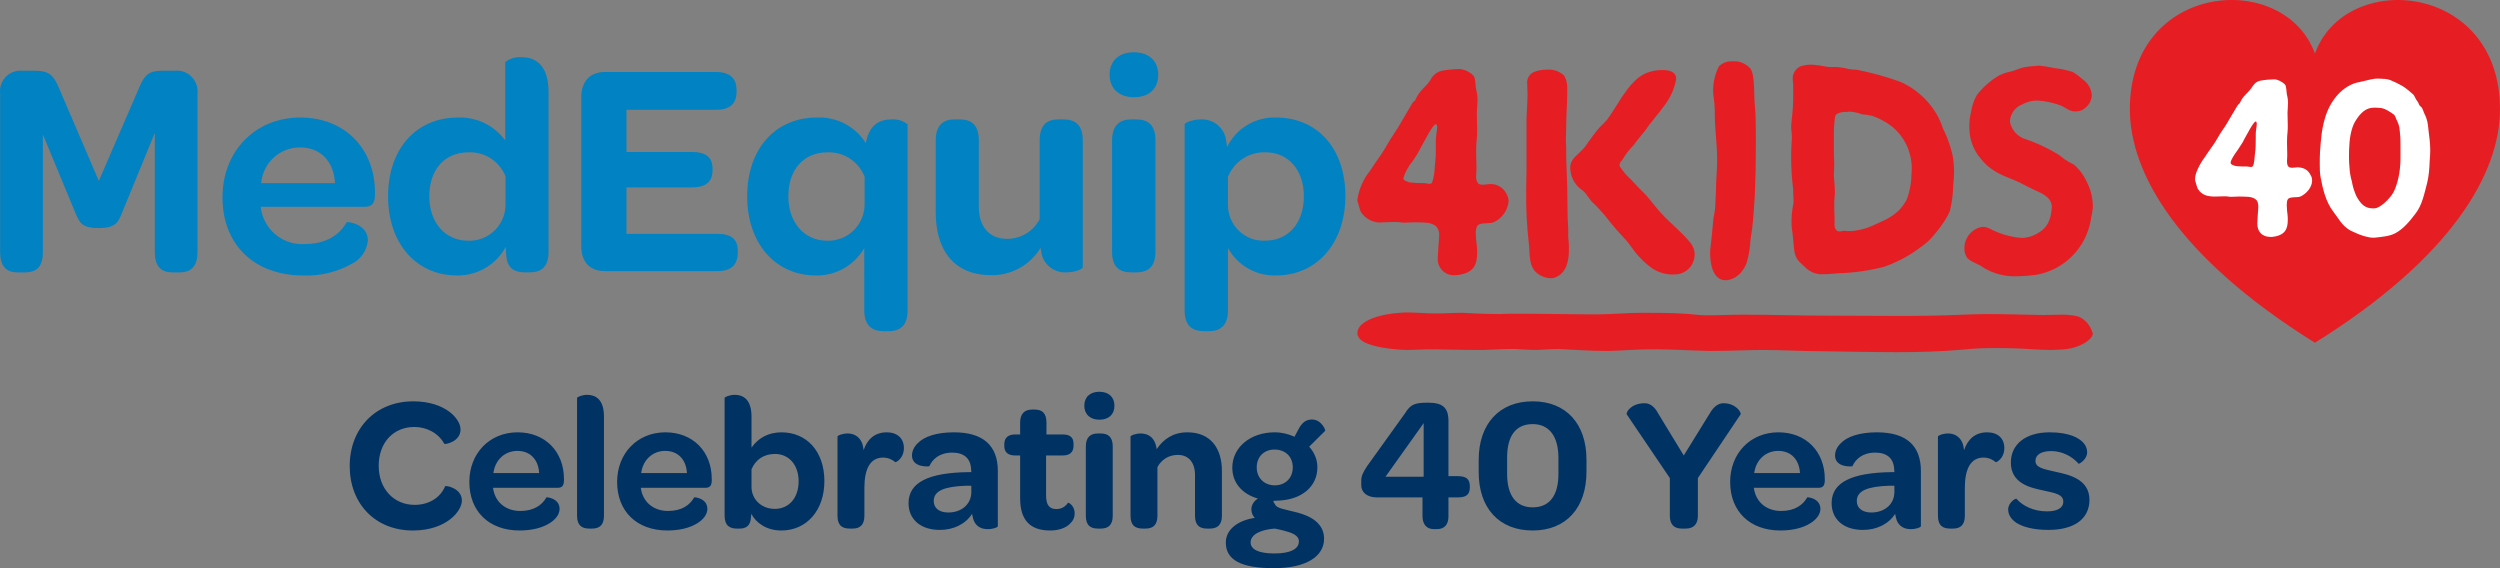 <svg xmlns="http://www.w3.org/2000/svg" id="Layer_1" version="1.1" viewBox="0 0 440 100"><rect x="0" y="0" width="440" height="100" fill="#808080" stroke="none"/><defs><style>.st0{fill:#0082c3}.st1{fill:#fff}.st2{fill:#003264}.st3{fill:#e61e23}</style></defs><path d="M407.426 9.419c-5.399-14.804-32.574-12.605-32.574 9.783 0 11.155 8.306 25.997 32.574 41.122C431.694 45.199 440 30.357 440 19.202c0-22.26-27.145-24.675-32.574-9.783Z" class="st3"/><g id="Group_642"><path id="Path_848" d="M.024 16.46c-.226-1.985 1.191-3.779 3.166-4.006.26-.03.524-.031.784-.004h2.165c2.488 0 3.246.759 4.166 2.871l7.088 16.525 7.143-16.525c.922-2.221 1.786-2.871 4.058-2.871h2.107c2.004-.234 3.818 1.21 4.051 3.225.03.261.033.524.007.785v27.85c0 2.383-.922 3.63-3.192 3.63h-1.185c-2.219 0-3.138-1.247-3.138-3.63V23.394l-5.845 14.249c-.594 1.355-.922 2.493-4.057 2.493s-3.355-1.138-4.004-2.493L7.545 23.665v20.643c0 2.383-.865 3.63-3.138 3.63H3.109c-2.165 0-3.084-1.246-3.084-3.629V16.46H.024Z" class="st0"/><path id="Path_849" d="M52.846 20.686c7.845 0 13.148 5.473 13.148 13.219v.487c-.054 1.3-.433 2.004-1.843 2.004H45.866l.163.867c.805 3.502 4.007 5.908 7.575 5.692 3.95 0 6.223-1.734 7.413-3.847.054-.109 3.733.217 3.733 3.251-.192 1.791-1.3 3.352-2.922 4.118-2.58 1.426-5.498 2.119-8.44 2.004-8.602 0-14.23-5.364-14.23-13.767 0-8.07 5.734-14.03 13.687-14.03v.002Zm-.054 5.256c-3.555-.012-6.523 2.724-6.818 6.286h12.987c-.217-3.847-2.541-6.286-6.169-6.286Z" class="st0"/><path id="Path_850" d="M68.3 34.557c0-8.398 4.977-13.871 12.282-13.871 3.265-.125 6.381 1.375 8.332 4.01V10.929c.819-.63 1.838-.938 2.867-.867 2.273 0 4.761 1.191 4.761 6.123v28.12c0 2.763-1.352 3.63-3.355 3.63h-.757c-1.732 0-3.029-.596-3.301-2.655-.055-.596-.108-1.191-.108-1.843-1.706 3.163-5.024 5.106-8.602 5.038-7.144.007-12.119-5.628-12.119-13.917Zm20.672-3.521c-1.062-2.669-3.691-4.366-6.546-4.226-4.112 0-6.87 2.98-6.87 7.748 0 4.605 2.813 7.802 6.762 7.802 3.495.177 6.471-2.528 6.647-6.042.005-.099.007-.198.008-.297v-4.987.002Z" class="st0"/><path id="Path_851" d="M102.306 43.334V17.111c0-2.817 1.568-4.443 4.166-4.443h19.479c2.488 0 3.679 1.083 3.679 3.197v.265c0 2.167-1.185 3.197-3.679 3.197h-15.692v7.421h11.471c2.596 0 3.679.976 3.679 2.981v.162c0 2.118-1.136 3.088-3.679 3.088h-11.471v8.181h15.961c2.488 0 3.625.927 3.625 2.98v.265c0 2.221-1.136 3.31-3.625 3.31h-19.75c-2.595.007-4.164-1.562-4.164-4.381Z" class="st0"/><path id="Path_852" d="M159.74 21.879v32.726c0 2.817-1.406 3.684-3.409 3.684h-.811c-1.949 0-3.409-.927-3.409-3.684V43.66c-1.752 3.037-5.002 4.882-8.494 4.823-7.142 0-12.114-5.636-12.114-13.925 0-8.398 4.977-13.871 12.282-13.871 3.461-.152 6.741 1.563 8.603 4.501.595-3.468 2.704-4.171 4.491-4.171 1.027-.083 2.048.225 2.86.863h.001Zm-7.575 9.21c-1.055-2.681-3.681-4.398-6.546-4.28-4.113 0-6.872 2.98-6.872 7.748 0 4.605 2.814 7.802 6.764 7.802 3.514.159 6.49-2.576 6.648-6.109.003-.076.005-.153.006-.229v-4.933Z" class="st0"/><path id="Path_853" d="M190.561 24.696v22.372c0 .265-1.353.867-2.868.867-1.906.122-3.658-1.055-4.274-2.873-.131-.477-.222-.964-.271-1.456-1.844 3.051-5.161 4.887-8.711 4.821-6.87 0-9.743-4.821-9.743-10.945V24.696c0-2.763 1.406-3.684 3.3-3.684h.865c2.003 0 3.409.867 3.409 3.684v11.65c0 3.574 1.843 5.692 4.977 5.692 2.407.016 4.621-1.323 5.736-3.468V24.696c0-2.763 1.352-3.684 3.301-3.684h.811c2.066 0 3.469.867 3.469 3.684h-.001Z" class="st0"/><path id="Path_854" d="M199.568 9.2c2.65 0 4.274 1.517 4.274 3.955s-1.57 3.955-4.274 3.955c-2.596 0-4.274-1.517-4.274-3.955s1.624-3.955 4.274-3.955Zm-3.842 15.496c0-2.763 1.461-3.684 3.409-3.684h.811c2.001 0 3.409.867 3.409 3.684v19.613c0 2.763-1.407 3.63-3.409 3.63h-.762c-2.055 0-3.463-.813-3.463-3.63l.005-19.613Z" class="st0"/><path id="Path_855" d="M236.788 34.501c0 8.237-4.977 13.979-12.228 13.979-3.488.102-6.743-1.757-8.44-4.823v10.945c0 2.764-1.407 3.684-3.355 3.684h-.811c-2.055 0-3.463-.867-3.463-3.684V21.879c0-.265 1.352-.867 2.922-.867 2.184-.083 4.077 1.508 4.382 3.684.054.217.108.759.163 1.191 1.611-3.3 5.003-5.338 8.657-5.201 7.141 0 12.173 5.364 12.173 13.815Zm-7.305.055c0-4.66-2.765-7.748-6.715-7.748-2.908-.122-5.576 1.616-6.654 4.334v4.986c.028 3.473 2.851 6.265 6.305 6.236.08 0 .161-.003.241-.007 4.117 0 6.823-3.14 6.823-7.8Z" class="st0"/></g><g id="Group_643"><path id="Path_856" d="M256.955 12.147c.906.105 1.748.522 2.389 1.184.408.474.292 1.953.525 2.664.115.505.174 1.021.175 1.54 0 .828-.122 1.657-.122 2.248 0 1.007.059 2.013.059 3.019.009.514-.01 1.028-.059 1.54-.078.727-.118 1.459-.122 2.19 0 1.124.059 2.367.059 3.137 0 .355-.059.828-.059 1.302-.054.464.071.931.35 1.303.236.175.524.259.815.237.467 0 .99-.124 1.282-.124 1.326-.052 2.54.755 3.03 2.013.16.331.24.697.233 1.066-.174 1.629-1.2 3.034-2.68 3.67-.699.296-2.447-.06-2.855.651-.189.406-.27.855-.233 1.303.012.733.07 1.465.175 2.19.048.411.068.826.059 1.24 0 1.953-.525 3.433-3.146 3.843-.25.047-.503.067-.757.06-1.529.146-2.885-1-3.028-2.561-.016-.172-.016-.346 0-.518 0-.474.122-1.599.122-2.072 0-.414.122-1.124.122-1.775.061-.604-.129-1.205-.525-1.659-.932-.828-2.447-.651-3.611-.71h-.408c-.583 0-1.05.06-1.573.06-.234.01-.469-.01-.699-.06-.328-.05-.66-.069-.992-.06-.699 0-1.397.06-2.039.06-1.526.208-3.035-.479-3.903-1.776-.233-.414-.408-1.364-.583-1.776-.051-.152-.07-.313-.057-.474.283-1.849 1.047-3.587 2.214-5.031.64-.947 1.282-1.953 1.979-2.9.524-.71 1.515-2.603 2.039-3.314.695-1.01 1.337-2.057 1.924-3.137l1.397-2.367c.408-.77.408-.237.757-1.007.641-1.421 1.573-1.894 2.505-3.197.403-.871 1.177-1.504 2.097-1.717 1.039-.179 2.092-.273 3.146-.281l-.002-.004Zm-4.253 9.708c-.525 0-2.04 3.079-2.622 4.091-.426.845-.913 1.656-1.458 2.427-.733.865-1.287 1.872-1.631 2.96 0 .474.583.593 1.107.77.871.099 1.746.14 2.622.124.233 0 .583.124.873.124.185.01.362-.08.467-.237.287-.919.444-1.876.466-2.841.149-1.197.207-2.405.175-3.611v-.907c0-.829.233-1.776.233-2.367.015-.195-.048-.387-.175-.533h-.057Z" class="st3"/><path id="Path_857" d="M272.22 12.265c1.132-.12 2.26.269 3.089 1.065.37.645.552 1.385.524 2.132v1.066c0 1.834-.175 3.67-.175 5.446 0 .651-.059 1.894-.059 2.546.059 1.184.059 2.25.059 3.374.059 1.657.122 3.314.175 4.914.059 2.546 0 5.031.175 7.518v1.24c-.009.238.01.477.059.71.049.551.069 1.104.059 1.657 0 1.953-.407 4.144-2.446 4.914-.239.103-.499.145-.757.124-.418-.01-.832-.09-1.225-.237-.423-.145-.817-.365-1.165-.651-1.572-1.24-1.224-3.433-1.458-5.206-.36-3.143-.515-6.307-.466-9.471 0-1.184.059-2.427.059-3.611v-8.998c.059-1.421.175-2.9.175-4.322 0-.533-.059-1.124-.059-1.657-.124-.945.407-1.853 1.282-2.19.689-.26 1.421-.382 2.156-.362h-.002Zm20.39.059c1.048 0 2.039.237 2.331 1.066.049.173.068.353.059.533-.283 1.587-.921 3.086-1.864 4.381-1.282 1.775-2.505 3.078-3.729 4.854-.64.77-1.336 1.599-1.864 2.367-.795.789-1.481 1.686-2.039 2.664-.264.221-.431.541-.466.888 0 .06.057.177.057.237.543.831 1.19 1.587 1.924 2.248.757.77 1.397 1.54 2.156 2.25 1.283 1.24 2.156 2.664 3.379 3.907 1.515 1.657 3.379 3.079 4.777 4.795.589.619.923 1.446.932 2.309-.025 1.529-1.013 2.868-2.447 3.314-.416.125-.848.185-1.282.177-1.489.04-2.947-.441-4.131-1.364-.714-.548-1.376-1.162-1.98-1.834-1.107-1.184-1.514-2.132-2.564-3.197-1.192-1.262-2.319-2.586-3.379-3.967-.699-.77-1.164-1.364-1.922-2.072-.932-.77-1.165-1.717-2.097-2.427-1.106-.737-1.848-1.923-2.039-3.256-.048-.233-.068-.472-.059-.71 0-1.659 1.458-2.25 2.564-3.611.7-1.007 1.458-2.071 2.214-3.019.525-.651 1.165-1.124 1.689-1.776.932-1.24 1.807-2.781 2.68-4.091 1.165-1.657 2.564-3.73 4.952-4.381.7-.193 1.423-.289 2.148-.285Z" class="st3"/><path id="Path_858" d="M305.067 10.785c.311-.008.623.012.931.06.807.184 1.539.617 2.097 1.24.815 1.184.583 5.031.757 6.452.175 1.776.175 3.611.175 5.446v1.894c0 2.781-.058 5.622-.175 8.405-.122 1.953-.233 3.967-.466 5.92-.058.474-.35 2.131-.35 2.603v.177c-.104 1.061-.3 2.111-.583 3.137-.178.56-.455 1.081-.817 1.54-.623.886-1.567 1.482-2.622 1.657h-.35c-2.097 0-2.68-2.664-2.68-4.676v-.474c.175-1.54.466-4.263.583-5.743.122-.593.233-1.184.292-1.717.058-1.48.175-2.96.175-4.44.058-1.303.175-2.546.175-3.843v-.651c0-2.486-.408-5.031-.408-7.518v-.888c-.02-.853-.098-1.704-.233-2.546-.053-.253-.073-.512-.058-.77-.02-1.546.341-3.073 1.048-4.44.579-.524 1.323-.818 2.097-.829h.412v.004Z" class="st3"/><path id="Path_859" d="M318.691 11.377c.803.037 1.601.136 2.389.296.538.098 1.084.14 1.631.124h.525c.727.055 1.447.174 2.154.355.641.124 1.282.06 1.922.237 2.476.502 4.91 1.195 7.283 2.072 1.908.867 3.6 2.162 4.951 3.788 1.071 1.263 1.884 2.732 2.389 4.321.734 1.468 1.301 3.017 1.69 4.617.186.975.284 1.966.292 2.96 0 1.007-.122 2.013-.175 2.96-.048 1.379-.243 2.749-.583 4.084a16.166 16.166 0 0 1-.932 1.717 24.202 24.202 0 0 1-2.622 3.314c-.522.505-1.087.961-1.689 1.364-1.929 1.459-4.072 2.598-6.35 3.374-2.592.672-5.249 1.05-7.922 1.126-.873.06-1.806.177-2.679.177-1.128.085-2.242-.3-3.089-1.066-.932-.947-1.514-1.185-1.922-2.367-.292-.888-.35-3.197-.525-4.144-.072-.51-.112-1.024-.122-1.54.002-1.052.099-2.103.29-3.137.051-.253.07-.512.058-.77 0-.533-.058-1.126-.058-1.54 0-.71-.122-1.302-.175-2.072-.122-1.421-.175-2.781-.175-4.202 0-1.007.058-2.013.122-3.078v-.299c0-.593-.122-1.24-.122-1.834.122-1.598.35-3.197.35-4.795v-2.486c0-.237-.058-.533-.058-.77-.14-1.039.403-2.049 1.336-2.486a6.399 6.399 0 0 1 1.815-.3Zm4.661 8.642c-.408.177-.408.77-.466 1.24-.098.924-.139 1.852-.122 2.781v1.303c0 1.066 0 2.189.058 3.255 0 .77-.058 1.599-.058 2.367.058 1.007.175 1.953.175 2.9 0 .295-.058.651-.058.947-.047.433-.066.868-.058 1.303 0 .828.058 1.717.058 2.603v.71c-.033.307.028.617.175.888.136.263.407.424.699.414.29 0 .583-.124.873-.124.288.05.581.069.873.06.274.012.548-.008.817-.06 1.257-.134 2.48-.494 3.612-1.065 2.446-1.066 4.311-1.894 5.65-4.44.472-1.25.747-2.569.817-3.907 0-.356.058-.71.058-1.066.143-2.943-1.063-5.786-3.264-7.695-1.084-.874-2.305-1.554-3.611-2.013-.611-.156-1.235-.255-1.864-.296-.71-.27-1.457-.43-2.214-.474-.175 0-.407.06-.583.06-.54-.024-1.077.082-1.57.309h.003Z" class="st3"/><path id="Path_860" d="M358.893 11.555c.862.085 1.718.223 2.564.414 1.147.117 2.28.355 3.379.71.581.36 1.126.775 1.631 1.24.979.614 1.608 1.671 1.689 2.841-.038.86-.442 1.66-1.107 2.19-.475.446-1.104.68-1.748.651-.296.017-.593-.025-.873-.124-.641-.237-1.165-.71-1.864-.947-1.275-.467-2.61-.746-3.962-.828-.913-.01-1.815.214-2.622.651-1.194.427-2.05 1.503-2.214 2.783v.355c.295 1.393 1.294 2.52 2.622 2.96 2.012.684 3.948 1.583 5.775 2.68.582.355.99.828 1.573 1.124.408.272.836.509 1.282.71.929.822 1.682 1.829 2.214 2.96.692 1.312 1.071 2.772 1.107 4.262v.237a9.969 9.969 0 0 1-.292 1.834c-.56 4.14-3.217 7.673-6.991 9.296-.787.345-1.607.603-2.447.77-1.234.187-2.48.286-3.728.296-1.474.048-2.941-.214-4.311-.77-.522-.221-1.028-.478-1.515-.77-.815-.652-2.389-1.007-2.916-1.834-.276-.463-.418-.997-.408-1.54-.009-1.923 1.392-3.55 3.262-3.788.404.021.799.121 1.165.296 1.753.941 3.676 1.505 5.651 1.657.918-.01 1.82-.254 2.622-.71 1.806-.947 2.505-2.25 2.68-4.619v-.124c0-1.303-1.049-2.013-2.097-2.546-1.165-.533-2.272-1.066-3.379-1.657-2.331-1.126-3.729-1.303-5.826-3.019-.417-.384-.807-.798-1.165-1.24-1.003-1.151-1.669-2.566-1.922-4.084-.07-.51-.11-1.024-.122-1.54-.002-.958.115-1.913.35-2.841.164-.981.499-1.923.99-2.781 1.075-1.387 2.399-2.553 3.903-3.433.596-.287 1.221-.505 1.864-.651.875-.177 1.689-.593 2.447-.77.692-.134 1.393-.213 2.097-.237.211-.051.426-.072.643-.064h-.001Z" class="st3"/></g><g id="Group_644"><path id="Path_861" d="M368.337 58.655c0 1.11-2.266 2.608-5.098 2.83-.709.055-1.558.111-2.266.111-2.124 0-4.248-.222-6.232-.278-1.133-.055-2.407-.055-3.536-.055-1.939-.018-3.877.074-5.807.278-3.824.333-7.648.444-11.471.444-4.39 0-8.922-.111-13.312-.167-3.399 0-6.798-.222-10.338-.222-2.832 0-5.664.167-8.497.167h-.991c-3.115-.055-6.23-.278-9.346-.278h-.991c-2.407 0-4.816.222-7.223.278h-.854c-2.691 0-5.382-.222-8.073-.333-1.274 0-2.55.111-3.824.167-1.274 0-2.55-.111-3.824-.167h-.709c-1.558 0-3.258.111-4.957.167h-1.274c-2.69 0-5.382-.111-8.215-.111-1.274 0-2.55.111-3.824.111-.424 0-.854-.055-1.276-.055-3.399-.222-6.798-.944-7.365-2.33-.107-.181-.157-.395-.141-.61 0-1.719 2.831-3.219 7.505-3.552.471-.046.944-.065 1.417-.055 1.558 0 2.974.167 4.675.167h.712c1.276 0 2.691-.111 4.107-.111 2.124.111 4.249.222 6.515.222.707 0 1.274-.055 1.982-.055h2.124c4.39 0 8.64.111 13.029.111 2.691 0 5.382-.278 7.925-.278 2.407 0 5.243 0 7.648.167 1.276.055 2.55.278 3.824.278 2.125 0 4.107-.111 6.089-.111h.991c4.674 0 9.206.167 13.879.167 4.248 0 8.639.055 12.888.055 3.682 0 7.365-.055 11.188-.222 1.558-.055 2.972-.111 4.532-.111 3.115 0 6.23.111 9.633.167.854 0 1.982-.055 3.115-.055.998-.032 1.996.061 2.974.276 1.184.413 2.125 1.396 2.55 2.663-.002.112.139.222.139.333l.003-.003Z" class="st3"/></g><path d="M400.304 13.967c.496 0 1.308.361 1.849.904.316.362.225 1.493.406 2.036.09.407.135.769.135 1.176 0 .633-.09 1.267-.09 1.719 0 .769.045 1.538.045 2.307 0 .407 0 .769-.045 1.176-.045.407-.09 1.04-.09 1.674 0 .859.045 1.81.045 2.398 0 .271-.045.633-.045.995 0 .407.045.769.271.995.135.136.406.181.631.181.36 0 .767-.091.992-.091 1.128.091 1.804.407 2.346 1.538.135.271.18.543.18.814 0 1.176-1.037 2.352-2.074 2.805-.541.227-1.894-.045-2.21.498-.135.181-.18.588-.18.995 0 .633.09 1.357.135 1.674.045.316.045.633.045.95 0 1.493-.406 2.624-2.435 2.941-.226.046-.406.046-.586.046-1.533 0-2.345-.95-2.345-2.353 0-.361.09-1.221.09-1.583 0-.317.09-.86.09-1.358s-.09-.995-.406-1.267c-.722-.633-1.894-.498-2.797-.543h-.316c-.451 0-.812.045-1.217.045-.18 0-.36 0-.541-.045-.271-.045-.496-.045-.767-.045-.541 0-1.082.045-1.578.045-1.172 0-2.3-.181-3.022-1.357-.18-.317-.316-1.041-.451-1.357-.045-.091-.045-.227-.045-.362 0-1.041.857-2.715 1.714-3.846.496-.724.992-1.493 1.533-2.217.406-.543 1.172-1.99 1.578-2.533.541-.724 1.037-1.629 1.489-2.398.406-.679.676-1.131 1.082-1.81.316-.588.316-.181.586-.769.496-1.086 1.218-1.448 1.94-2.443.451-.679.767-1.131 1.624-1.312.721-.136 1.759-.226 2.435-.226v.003Zm-3.292 7.419c-.406 0-1.579 2.352-2.029 3.122-.226.588-.722 1.176-1.128 1.855-.586.814-1.263 1.81-1.263 2.262 0 .362.451.452.857.588.406.09 1.669.09 2.029.09.18 0 .451.09.677.09.135 0 .271-.045.36-.181.271-.452.271-1.538.36-2.172.136-.679.136-1.99.136-2.76v-.679c0-.633.18-1.357.18-1.81 0-.181-.045-.317-.135-.407h-.045v.002ZM418.472 13.831h.135c.767.045 1.488 0 2.21.317.676.271 1.398.633 2.029.995.586.361 1.353.995 1.894 1.493.316.362.361.769.677 1.131.271.272.271.724.586.95.406.271.496.905.721 1.357.496.95.586 1.719.677 2.715.135 1.221.316 2.307.316 3.483v.407c0 .543-.045 1.086-.091 1.583-.045 1.312-.135 2.67-.451 3.936-.496 1.855-.857 3.891-2.074 5.429-.992 1.313-2.075 2.624-3.473 3.393-1.083.588-2.526.679-3.743.815h-.226c-.947 0-2.345-.498-3.112-.86-.316-.181-.676-.271-1.037-.498-1.353-.814-1.894-1.99-2.841-3.212-1.353-1.764-1.849-3.981-2.255-6.108-.136-.769-.136-1.538-.136-2.307 0-.724 0-1.402.045-2.126.135-1.946.27-3.936.857-5.882.812-2.895 2.977-5.882 6.179-6.424.947-.181 2.12-.588 3.112-.588Zm-.452 5.112c-.631 0-1.217.091-1.759.452-.902.543-1.894 1.99-2.21 2.986-.586 1.674-.631 3.665-.631 5.429 0 .543.045 1.131.091 1.674.045.814.18 1.629.406 2.398.09.452.18.95.316 1.357s.406 1.176.631 1.538c.677 1.131 1.353 1.9 2.797 1.9h.09c.722 0 1.263-.452 1.804-.86.902-.814 1.579-1.538 2.029-2.714.632-1.674.902-3.483.902-5.339v-1.99c0-.769 0-1.584-.091-2.352-.09-.86-.09-1.312-.496-2.127-.18-.271-.316-.95-.586-1.131-.677-.497-1.669-1.176-2.526-1.176-.271 0-.496-.045-.767-.045Z" class="st1"/><path d="M72.728 70.634c2.888 0 4.969.808 6.346 1.819 1.343 1.01 1.981 2.223 1.981 3.132 0 2.189-2.787 2.694-2.854 2.526-1.074-1.919-3.089-2.963-5.305-2.963-3.626 0-6.246 2.728-6.246 6.837 0 4.075 2.687 6.87 6.313 6.87 2.518 0 4.533-1.246 5.372-3.267.068-.202 2.955.303 2.955 2.492 0 .943-.672 2.257-2.082 3.334-1.41 1.078-3.559 1.954-6.547 1.954-6.581 0-11.114-4.681-11.114-11.35 0-6.635 4.566-11.383 11.181-11.383ZM91.098 76.09c4.868 0 8.159 3.401 8.159 8.217v.303c-.034.808-.269 1.246-1.142 1.246H86.766l.101.538c.503 2.155 2.283 3.536 4.701 3.536 2.451 0 3.861-1.077 4.6-2.391.033-.067 2.317.135 2.317 2.021 0 .909-.638 1.852-1.813 2.559-1.209.741-2.954 1.246-5.238 1.246-5.339 0-8.83-3.334-8.83-8.554 0-5.018 3.559-8.723 8.495-8.723v.002Zm-.034 3.267c-2.25 0-3.928 1.617-4.231 3.907h8.058c-.134-2.391-1.578-3.907-3.827-3.907ZM101.563 90.774V70.028c0-.134.84-.539 1.779-.539 1.411 0 2.955.741 2.955 3.806v17.479c0 1.717-.873 2.256-2.082 2.256h-.503c-1.243 0-2.149-.505-2.149-2.256ZM117.109 76.09c4.868 0 8.159 3.401 8.159 8.217v.303c-.034.808-.269 1.246-1.142 1.246h-11.349l.101.538c.503 2.155 2.283 3.536 4.701 3.536 2.451 0 3.861-1.077 4.6-2.391.033-.067 2.317.135 2.317 2.021 0 .909-.638 1.852-1.813 2.559-1.209.741-2.954 1.246-5.238 1.246-5.339 0-8.83-3.334-8.83-8.554 0-5.018 3.559-8.723 8.495-8.723v.002Zm-.034 3.267c-2.25 0-3.928 1.617-4.231 3.907h8.058c-.134-2.391-1.578-3.907-3.827-3.907ZM132.13 91.413c-.169 1.212-.941 1.617-1.948 1.617h-.503c-1.243 0-2.149-.505-2.149-2.29V70.028c0-.134.84-.539 1.813-.539 1.377 0 2.921.741 2.921 3.806v5.49c1.175-1.684 2.955-2.694 5.272-2.694 4.432 0 7.555 3.334 7.555 8.588 0 5.119-3.089 8.689-7.588 8.689-2.552 0-4.433-1.314-5.272-2.93l-.101.976Zm4.264-11.517c-2.015 0-3.425 1.044-4.13 2.694v3.199c.068 2.223 1.847 3.772 4.096 3.772 2.518 0 4.197-1.954 4.197-4.85s-1.712-4.816-4.163-4.816ZM159.085 78.851c0 1.886-1.444 2.559-1.511 2.492-.503-.438-1.242-.808-2.149-.808-2.284 0-3.291 2.021-3.291 5.321v4.917c0 1.717-.873 2.256-2.082 2.256h-.503c-1.276 0-2.149-.505-2.149-2.256V76.83c0-.168.805-.538 1.779-.538s2.049.404 2.586 1.785c.101.303.168.707.235 1.145.638-1.954 2.014-3.132 4.063-3.132 1.88 0 3.022 1.077 3.022 2.762ZM170.414 83.095h.537c0-.168 0-.337-.034-.472-.067-1.92-1.243-2.963-3.324-2.963-2.249 0-3.458 1.145-4.029 2.391-.034.067-3.056.303-3.056-1.886 0-.741.336-1.516 1.007-2.155 1.108-1.145 3.224-1.92 6.38-1.92 5.204 0 7.723 2.391 7.723 6.803v9.7c0 .236-.873.538-1.779.538-1.142 0-2.048-.471-2.485-1.583-.101-.303-.201-.674-.269-1.111-1.141 1.785-3.223 2.829-5.675 2.829-3.425 0-5.507-1.886-5.507-4.715 0-3.671 3.56-5.355 10.51-5.455h.001Zm.537 2.391h-.907c-3.727.134-5.708.842-5.708 2.694 0 1.246.974 2.02 2.552 2.02 2.35 0 4.029-1.448 4.063-3.536v-1.179ZM179.543 87.709v-7.544h-.84c-1.343 0-1.947-.606-1.947-1.684v-.269c0-1.111.604-1.751 1.914-1.751h.873v-2.088c0-1.549.772-2.291 2.115-2.291h.437c1.242 0 2.082.539 2.082 2.291v2.088h2.854c1.343 0 1.914.572 1.914 1.65v.303c0 1.145-.604 1.751-1.947 1.751h-2.888v7.005c0 1.617.504 2.425 1.814 2.425.94 0 1.611-.471 2.048-1.111.169-.067 1.175.606 1.175 1.852 0 .707-.269 1.313-.806 1.819-.739.741-1.947 1.212-3.526 1.212-3.592 0-5.271-1.92-5.271-5.658h-.001ZM193.49 68.95c1.645 0 2.652.943 2.652 2.458s-.974 2.459-2.652 2.459c-1.612 0-2.652-.943-2.652-2.459s1.007-2.458 2.652-2.458Zm-2.384 9.632c0-1.717.907-2.29 2.116-2.29h.503c1.243 0 2.116.538 2.116 2.29v12.192c0 1.717-.873 2.256-2.116 2.256h-.47c-1.276 0-2.149-.505-2.149-2.256V78.582ZM215.055 82.859v7.915c0 1.717-.907 2.256-2.115 2.256h-.503c-1.243 0-2.115-.505-2.115-2.256V83.6c0-2.189-1.109-3.536-3.022-3.536-1.645 0-2.921.876-3.592 2.155v8.554c0 1.717-.873 2.256-2.081 2.256h-.504c-1.276 0-2.149-.505-2.149-2.256V76.83c0-.168.839-.538 1.779-.538 1.276 0 2.552.64 2.82 2.762 1.175-1.751 2.888-2.964 5.406-2.964 4.264 0 6.077 3.031 6.077 6.769h-.001ZM215.743 95.489c0-2.324 2.149-3.907 5.103-4.345-.369-.37-.604-.876-.604-1.515 0-.774.47-1.448 1.141-1.886-2.82-.808-4.499-2.829-4.499-5.422 0-3.536 3.123-6.231 7.454-6.231 1.276 0 2.451.303 3.492.774l.739-1.381c.638-1.179 1.343-1.65 2.35-1.65 1.679 0 2.418 1.92 2.317 1.987l-2.82 2.795c.906 1.01 1.444 2.256 1.444 3.637 0 3.402-2.787 5.76-7.051 5.86-.235 0-.437.034-.672.034-.033.202.067.371.235.539.235.808 1.645.909 3.929 1.515 2.317.606 4.735 1.852 4.735 4.614 0 3.166-3.224 5.186-8.831 5.186-5.842 0-8.461-1.482-8.461-4.513v.002Zm12.86-.203c0-1.077-1.175-1.515-2.72-1.919-.47-.101-.974-.236-1.511-.337-2.418.168-4.264 1.011-4.264 2.425 0 1.246 1.41 1.954 4.197 1.954s4.298-.774 4.298-2.122Zm-1.074-13.033c0-1.886-1.31-3.132-3.224-3.132-1.813 0-3.123 1.246-3.123 3.132s1.343 3.166 3.19 3.166 3.157-1.28 3.157-3.166ZM250.36 90.841v-3.3h-8.025c-1.712 0-2.753-.876-2.753-2.121v-.808c0-.876.336-1.515 1.042-2.593l6.648-9.261c.974-1.549 1.612-1.886 4.063-1.886 2.552 0 3.592.842 3.592 3.233v9.699h1.645c1.511 0 2.116.539 2.116 1.785v.168c0 1.28-.605 1.785-2.116 1.785h-1.645v3.3c0 1.482-.672 2.29-2.081 2.29h-.47c-1.31 0-2.015-.876-2.015-2.29Zm.202-6.938v-9.429l-6.715 9.429h6.715ZM260.248 83.095V80.94c0-6.298 3.593-10.306 9.502-10.306s9.469 3.974 9.469 10.272v2.121c0 6.332-3.559 10.34-9.469 10.34-5.943 0-9.502-3.974-9.502-10.272Zm14.035.303v-2.795c0-3.84-1.645-5.961-4.533-5.961-2.954 0-4.499 2.054-4.499 5.893v2.863c0 3.806 1.578 5.894 4.499 5.894 2.955 0 4.533-2.054 4.533-5.894ZM293.892 90.774v-6.635l-7.588-11.215c-.169-.303.705-1.954 3.156-1.954.873 0 1.712.539 2.35 1.751l4.533 7.443 4.6-7.443c.739-1.28 1.578-1.751 2.383-1.751 2.25 0 3.19 1.684 3.022 1.954l-7.522 11.215v6.635c0 1.481-.739 2.256-2.149 2.256h-.705c-1.377 0-2.081-.774-2.081-2.256ZM313.003 76.09c4.869 0 8.16 3.401 8.16 8.217v.303c-.034.808-.269 1.246-1.142 1.246h-11.349l.101.538c.504 2.155 2.284 3.536 4.701 3.536 2.451 0 3.861-1.077 4.6-2.391.034-.067 2.317.135 2.317 2.021 0 .909-.638 1.852-1.814 2.559-1.209.741-2.954 1.246-5.238 1.246-5.339 0-8.831-3.334-8.831-8.554 0-5.018 3.56-8.723 8.495-8.723v.002Zm-.034 3.267c-2.249 0-3.928 1.617-4.23 3.907h8.058c-.134-2.391-1.578-3.907-3.828-3.907ZM332.873 83.095h.537c0-.168 0-.337-.033-.472-.068-1.92-1.243-2.963-3.324-2.963-2.25 0-3.459 1.145-4.029 2.391-.033.067-3.056.303-3.056-1.886 0-.741.336-1.516 1.008-2.155 1.108-1.145 3.224-1.92 6.379-1.92 5.205 0 7.723 2.391 7.723 6.803v9.7c0 .236-.873.538-1.78.538-1.141 0-2.048-.471-2.484-1.583-.101-.303-.201-.674-.269-1.111-1.141 1.785-3.223 2.829-5.674 2.829-3.425 0-5.507-1.886-5.507-4.715 0-3.671 3.559-5.355 10.509-5.455Zm.537 2.391h-.906c-3.727.134-5.708.842-5.708 2.694 0 1.246.974 2.02 2.552 2.02 2.35 0 4.03-1.448 4.063-3.536v-1.179ZM352.763 78.851c0 1.886-1.444 2.559-1.511 2.492-.503-.438-1.242-.808-2.149-.808-2.283 0-3.291 2.021-3.291 5.321v4.917c0 1.717-.873 2.256-2.081 2.256h-.504c-1.276 0-2.149-.505-2.149-2.256V76.83c0-.168.805-.538 1.779-.538s2.048.404 2.585 1.785c.101.303.169.707.235 1.145.638-1.954 2.015-3.132 4.063-3.132 1.88 0 3.022 1.077 3.022 2.762ZM353.438 89.662c0-1.212 1.309-1.987 1.444-1.886 1.108 1.246 2.988 2.223 5.406 2.223 1.847 0 2.854-.64 2.854-1.684 0-1.28-1.31-1.515-3.492-1.987-2.25-.471-5.741-1.212-5.741-4.917 0-3.2 2.586-5.321 6.816-5.321 3.324 0 5.372.909 6.212 2.189.269.404.403.875.403 1.347 0 1.246-1.444 2.088-1.511 1.987-1.108-1.28-2.888-2.223-4.801-2.223-1.813 0-2.787.674-2.787 1.717 0 1.179 1.276 1.414 3.492 1.919 2.317.506 6.01 1.246 6.01 4.951 0 3.3-2.619 5.288-7.219 5.288-2.586 0-4.466-.505-5.641-1.246-.941-.64-1.444-1.448-1.444-2.357h-.001Z" class="st2"/></svg>